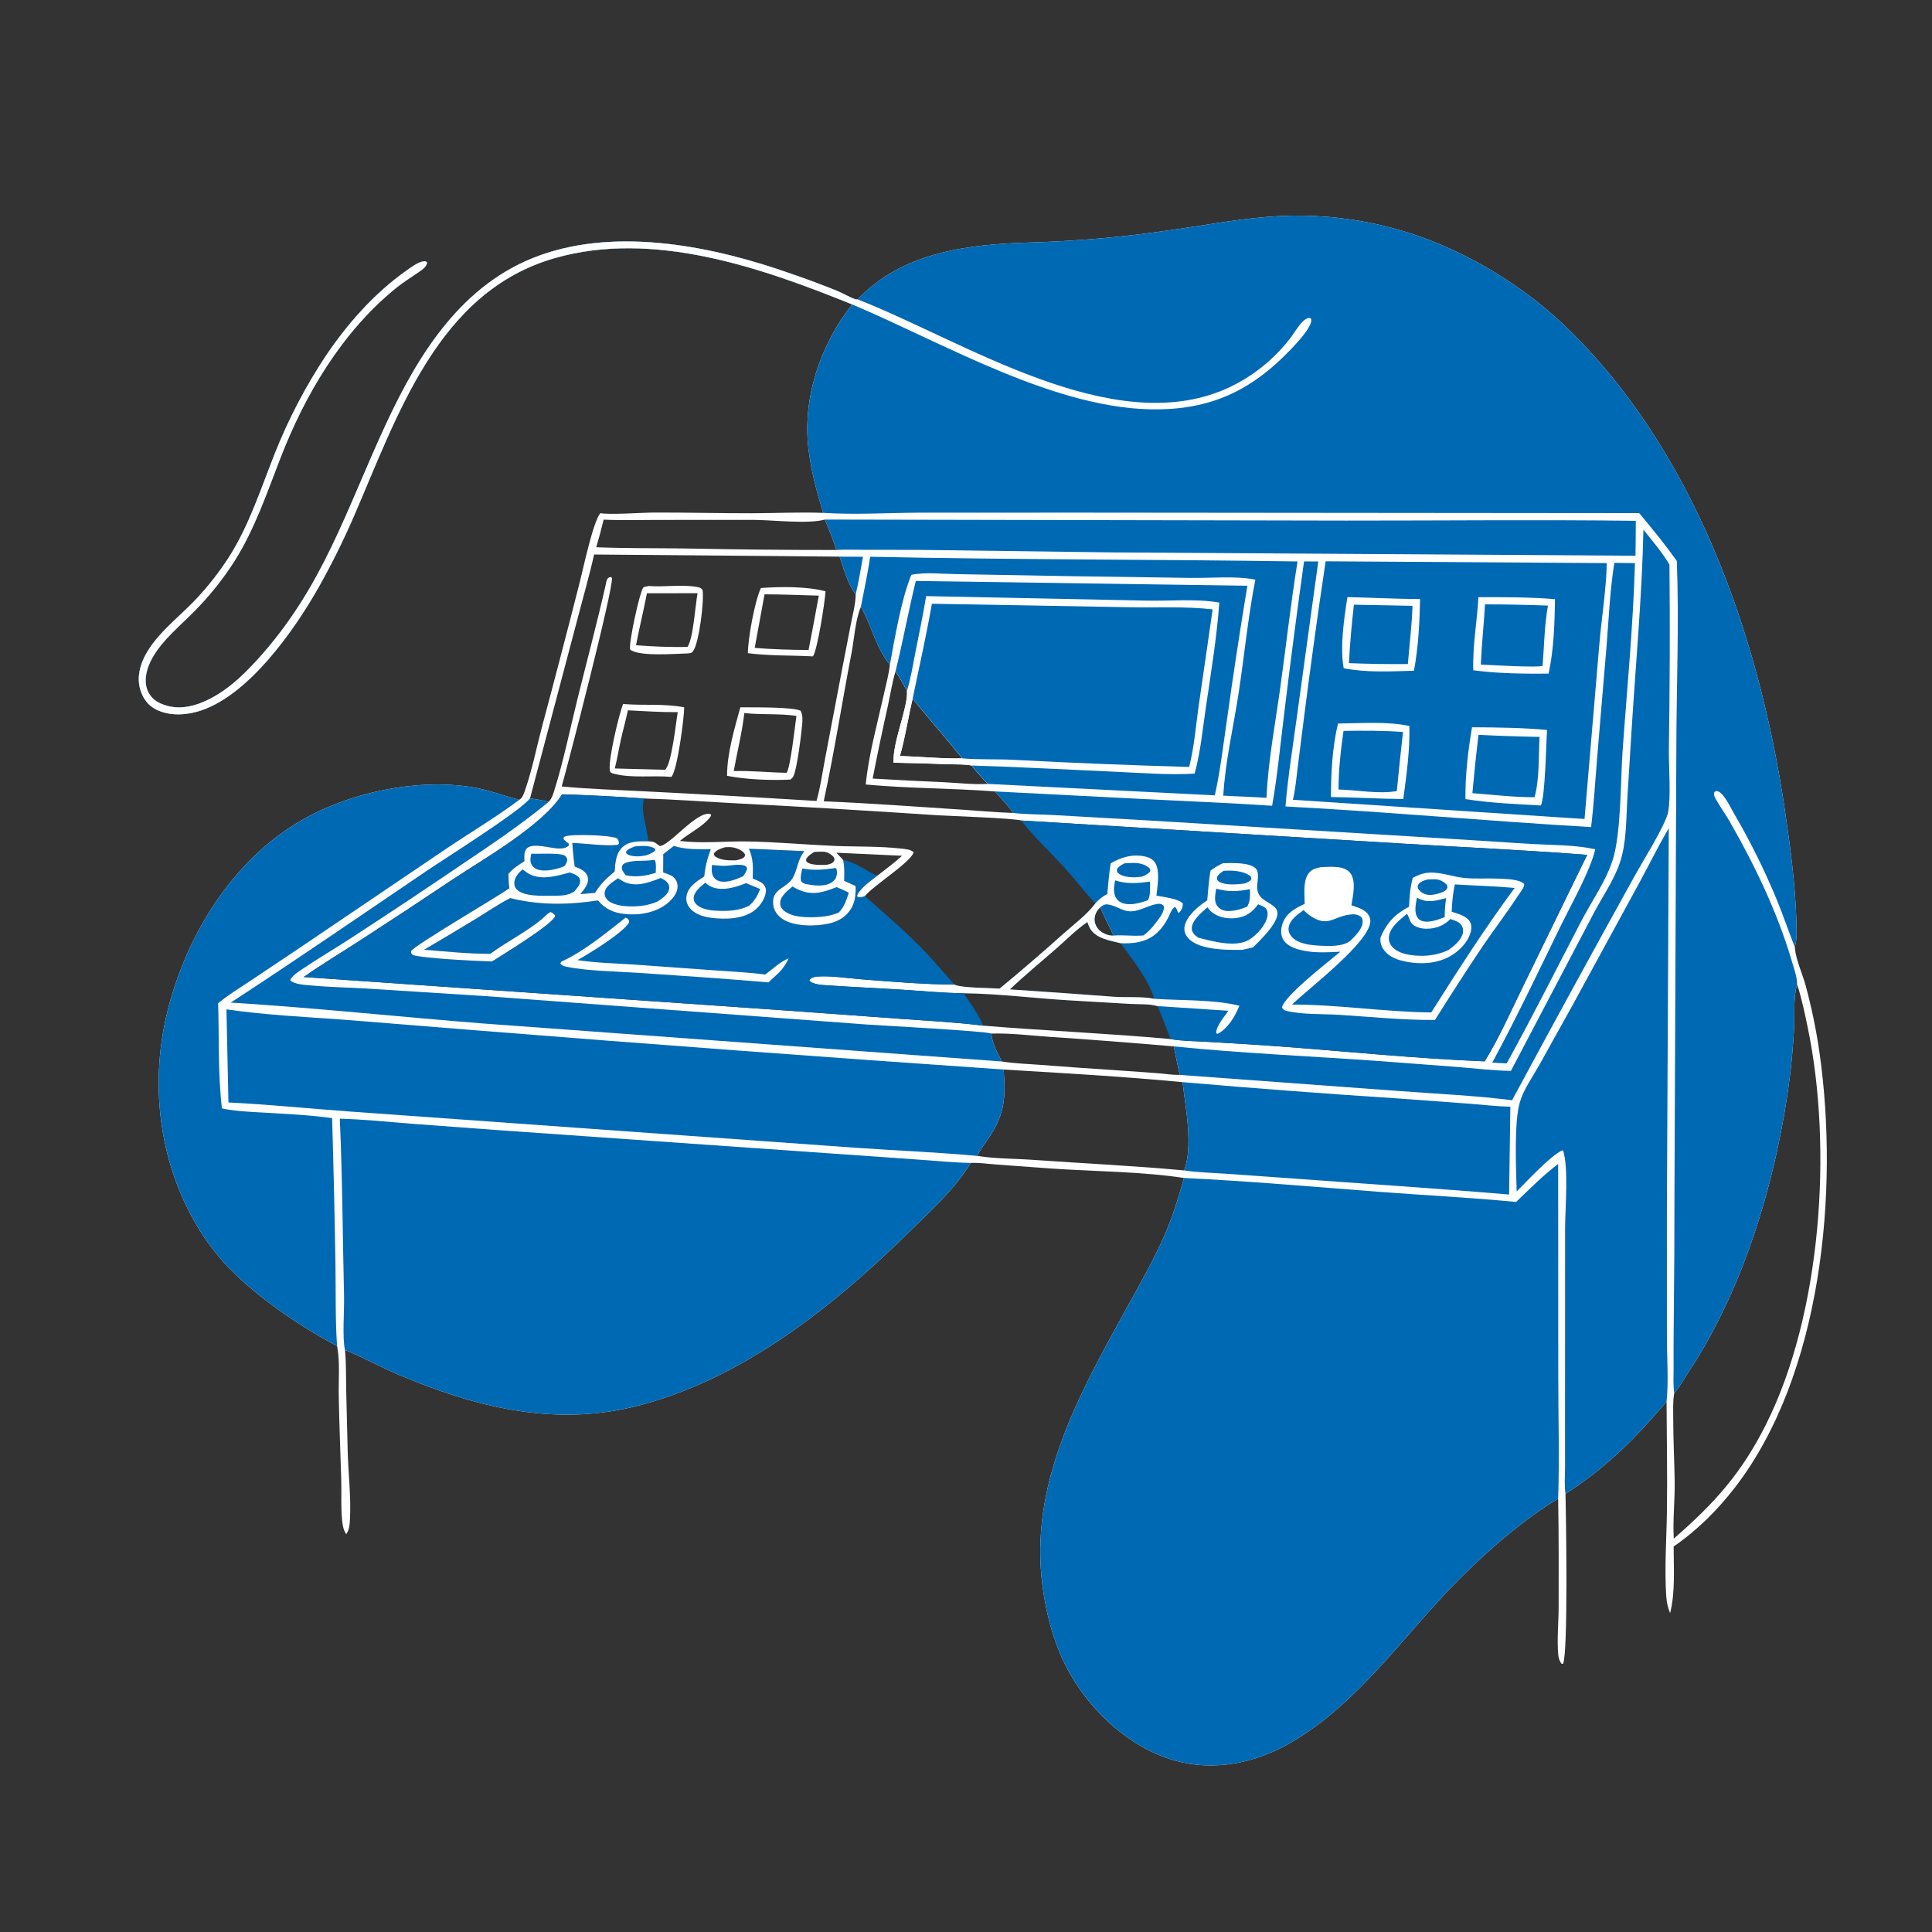 <?xml version="1.0" encoding="utf-8" ?>
<svg xmlns="http://www.w3.org/2000/svg" xmlns:xlink="http://www.w3.org/1999/xlink" width="1024" height="1024">
	<rect width="100%" height="100%" fill="#333333" stroke="none"/>
	<path fill="white" d="M454.587 158.679C478.168 133.689 512.982 129.502 545.501 128.541Q582.565 127.505 619.251 122.128C636.411 119.754 653.688 116.461 670.941 115.016Q674.297 114.725 677.661 114.55Q681.026 114.376 684.394 114.317Q687.762 114.259 691.13 114.317Q694.499 114.375 697.863 114.549Q701.227 114.724 704.583 115.014Q707.94 115.305 711.284 115.711Q714.628 116.118 717.956 116.64Q721.284 117.161 724.592 117.798Q727.9 118.434 731.184 119.185Q734.468 119.935 737.725 120.799Q740.981 121.662 744.205 122.638Q747.43 123.613 750.618 124.7Q753.807 125.786 756.957 126.982Q760.106 128.178 763.212 129.482Q766.318 130.786 769.377 132.197Q772.436 133.607 775.445 135.123Q782.627 138.676 789.534 142.738Q796.441 146.799 803.037 151.349Q809.633 155.898 815.884 160.911Q822.134 165.925 828.007 171.376C897.593 237.142 932.254 336.381 945.969 429.047C948.9 448.856 951.57 468.933 952.15 488.963C952.271 493.165 952.493 497.884 951.274 501.945C951.303 502.265 951.327 502.586 951.361 502.906C952.018 509.091 955.323 516.091 956.981 522.189Q961.809 539.953 964.411 558.176C974.707 630.875 965.858 728.423 919.511 788.457C910.393 800.267 899.423 811.235 887.059 819.669C887.087 831.22 888.003 843.725 885.19 854.991C883.989 851.996 883.377 849.429 883.156 846.198C882.137 831.303 883.298 815.771 883.512 800.806C883.79 781.475 883.386 762.189 883.308 742.863C866.495 762.681 851.639 777.578 829.75 791.748C830.032 803.431 831.203 876.138 828.458 881.797L827.703 881.899C826.551 880.44 826.042 878.741 825.884 876.89C825.187 868.729 826.089 859.838 826.116 851.596C826.177 832.526 826.182 813.415 825.86 794.35C803.76 807.437 779.558 829.755 762.253 848.721C738.154 875.132 715.097 906.027 683.522 923.986C664.922 934.566 643.452 938.98 622.565 933.097C599.187 926.513 578.498 907.444 566.787 886.502C558.952 872.493 554.621 856.371 552.539 840.532C545.47 786.772 571.448 739.918 596.45 694.57C603.629 681.548 611.201 668.502 617.173 654.874C621.512 644.975 624.628 634.738 627.555 624.353C605.937 621.002 579.599 620.85 557.388 619.363L527.527 617.162C523.282 616.861 518.708 616.154 514.472 616.376C506.237 629.963 494.328 640.687 483.115 651.749C442.254 692.057 392.944 731.713 336.003 745.585C292.565 756.167 250.936 745.49 210.833 728.433C201.408 724.424 192.291 719.283 182.835 715.51C183.538 722.481 183.365 729.71 183.492 736.712L184.268 768.788C184.58 780.867 186.121 793.477 185.483 805.508C185.35 808.005 185.088 811.107 183.508 813.135C181.963 810.959 181.569 808.184 181.309 805.574C180.623 798.694 181.077 791.422 180.872 784.484C180.43 769.5 179.797 754.462 179.542 739.481C179.404 731.381 180.232 722.157 178.798 714.174C178.751 713.915 178.698 713.656 178.649 713.397C159.236 703.245 135.715 687.156 120.558 671.2Q115.923 666.29 111.871 660.889Q107.818 655.488 104.4 649.665C83.863 615.062 79.17 573.172 89.16 534.453C99.379 494.851 123.405 456.006 159.325 435.059C185.058 420.052 220.538 412.502 250.014 417.183C258.686 418.561 266.77 421.741 275.229 423.935C277.157 422.717 277.769 420.325 278.474 418.281C282.208 407.461 284.406 395.954 287.361 384.881Q297.547 346.831 307.257 308.657C309.209 301.054 314.24 276.93 318.181 271.965C322.638 272.975 340.411 271.688 346.497 271.664C363.817 271.598 381.154 272.079 398.483 272.045C411.066 272.02 423.737 271.353 436.306 271.843C432.898 260.617 429.844 249.438 428.482 237.751C425.333 210.721 434.906 182.487 451.679 161.353C403.422 141.801 346.284 121.872 294.096 136.782C231.73 154.599 210.467 220.943 187.384 274.027Q179.197 292.871 169.143 310.789C156.075 334.032 130.85 370.05 104.226 377.274C96.933 379.252 88.196 379.361 81.567 375.375C77.441 372.895 74.982 368.641 73.978 363.988Q73.623 362.272 73.568 360.52Q73.513 358.769 73.759 357.034Q73.887 356.084 74.091 355.147C77.45 339.74 93.982 328.316 104.148 317.337Q108.862 312.31 113.108 306.884Q117.355 301.457 121.102 295.674C132.193 278.465 138.384 258.592 145.924 239.722Q151.268 226.343 157.947 213.578Q164.627 200.813 172.573 188.795C184.104 171.708 198.208 155.656 215.082 143.678C217.571 141.91 221.411 138.966 224.453 138.522C225.513 138.367 225.482 138.428 226.357 139.133C226.046 141.442 223.918 142.794 222.108 144.066C217.926 147.004 213.605 149.614 209.634 152.857C181.187 176.086 161.645 209.096 148.53 242.999C141.42 261.378 134.97 280.341 124.445 297.128Q119.869 304.305 114.565 310.963Q109.261 317.62 103.288 323.684C95.586 331.579 86.397 338.801 80.859 348.497C78.108 353.314 76.142 359.396 77.827 364.9C78.847 368.233 81.123 370.854 84.221 372.424C90.897 375.808 98.339 375.499 105.223 373.026C117.738 368.529 127.739 359.216 136.53 349.537C171.458 311.08 183.508 270.046 204.742 224.431C222.172 186.989 245.232 150.07 286.116 135.361C328.154 120.236 378.867 130.76 419.674 145.213Q431.744 149.358 443.586 154.117C445.889 155.061 451.765 158.279 453.613 158.669C453.93 158.736 454.262 158.676 454.587 158.679ZM887.379 738.559C886.574 742.694 886.849 747.473 886.843 751.699C886.827 762.843 887.452 773.888 887.613 785C887.761 795.189 886.568 805.242 887.121 815.511C908.762 796.755 923.097 780.756 936.057 754.897C965.456 696.238 971.399 608.292 958.126 544.569C956.543 536.968 954.947 529.147 952.505 521.775C950.387 528.651 951.298 537.645 950.92 544.871Q950.211 557.504 948.732 570.07C942.094 622.898 925.04 681.408 895.62 726.189C892.937 730.273 890.386 734.727 887.379 738.559ZM541.299 434.888C537.623 433.673 502.312 432.435 496.457 432.079Q441.804 428.411 387.099 425.608C371.838 424.788 356.545 423.639 341.271 423.206Q319.615 421.695 297.919 420.985C287.97 437.282 255.978 455.492 239.996 466.085Q216.273 481.988 192.303 497.516C181.878 504.268 171.129 510.752 160.94 517.843L411.574 535.235L478.084 540.048C492.426 541.088 506.854 541.831 521.126 543.626C554.19 546.344 587.399 547.704 620.45 550.736C626.787 551.835 633.55 551.822 639.975 552.199Q657.875 553.183 675.757 554.448C712.745 557.153 749.862 561.054 786.909 562.531C794.785 549.686 801.093 535.346 807.731 521.797L841.224 453.105C808.242 450.534 775.098 449.049 742.072 447.052L541.299 434.888ZM510.056 401.949C501.486 391.263 492.363 380.949 483.717 370.299C481.336 380.331 479.818 390.789 476.992 400.676C487.904 401.026 499.167 402.208 510.056 401.949ZM280.929 423.108C284.215 423.681 287.587 424.141 290.81 424.997C292.206 423.493 292.838 421.968 293.454 420.035C298.5 404.193 301.908 387.403 305.886 371.242C310.977 350.556 316.559 329.848 321.234 309.078C321.354 308.544 321.434 307.805 321.668 307.309C322.181 306.224 322.572 306.182 323.618 305.779L324.343 306.313C325.137 312.312 300.762 406.132 297.71 416.834C312.237 418.248 326.959 418.636 341.536 419.415Q387.16 421.702 432.755 424.53C434.846 417.426 435.853 409.57 437.276 402.272L446.055 356.161L450.987 330.715C451.969 325.653 453.454 320.182 453.547 315.027C449.319 309.564 447.221 301.51 445.025 295.029L314.884 293.901C312.338 305.362 309.015 316.703 306.08 328.073L280.929 423.108ZM319.938 275.413Q318.189 282.786 316.013 290.044C331.937 290.694 347.895 290.481 363.83 290.713Q403.554 291.519 443.286 291.501C441.561 285.97 439.406 280.72 437.182 275.376C428.372 277.896 408.709 275.538 399.003 275.537L348.059 275.572C338.728 275.571 329.256 275.882 319.938 275.413ZM531.074 562.623C537.699 563.692 544.663 563.879 551.361 564.397Q571.817 565.985 592.291 567.305Q603.1 568 613.898 568.852C617.626 569.148 621.627 569.811 625.342 569.723C624.124 564.729 623.185 559.644 622.139 554.61Q589.094 551.749 556 549.522C545.942 548.834 535.49 547.513 525.427 547.808C525.794 552.75 528.726 558.352 531.074 562.623ZM462.53 412.654Q481.437 413.77 500.358 414.593C507.941 414.98 515.98 415.918 523.553 415.49C520.548 412.337 517.686 409.176 514.996 405.748C511.161 404.948 506.489 405.209 502.542 405.059Q488.065 404.48 473.578 404.238C473.187 392.59 481.379 374.946 480.727 366.054C478.808 362.549 476.808 359.138 474.663 355.767C472.864 361.669 471.927 367.992 470.611 374.025Q466.298 393.282 462.53 412.654ZM471.658 352.336C464.486 343.872 461.874 331.241 456.285 321.596C453.264 328.845 452.832 338.256 451.347 345.976C446.302 372.204 442.221 398.593 436.585 424.71C461.001 425.707 485.452 427.562 509.838 429.134C518.872 429.716 527.961 430.581 537.004 430.88C534.225 426.792 530.622 423.151 527.329 419.472C504.54 417.734 481.666 417.929 458.855 415.806C460.399 400.004 464.951 383.873 468.377 368.361C469.544 363.081 471.034 357.702 471.658 352.336ZM517.983 612.653C527.601 614.21 537.753 614.053 547.491 614.745C574.182 616.642 601.025 617.865 627.659 620.349C632.476 607.006 628.367 587.405 626.8 573.563C595.334 570.569 563.502 568.758 531.943 566.878C533.041 580.986 532.679 589.984 524.776 602.046C522.552 605.442 519.621 608.972 517.983 612.653Z"/>
	<path fill="#0069B4" d="M454.587 158.679C478.168 133.689 512.982 129.502 545.501 128.541Q582.565 127.505 619.251 122.128C636.411 119.754 653.688 116.461 670.941 115.016Q674.297 114.725 677.661 114.55Q681.026 114.376 684.394 114.317Q687.762 114.259 691.13 114.317Q694.499 114.375 697.863 114.549Q701.227 114.724 704.583 115.014Q707.94 115.305 711.284 115.711Q714.628 116.118 717.956 116.64Q721.284 117.161 724.592 117.798Q727.9 118.434 731.184 119.185Q734.468 119.935 737.725 120.799Q740.981 121.662 744.205 122.638Q747.43 123.613 750.618 124.7Q753.807 125.786 756.957 126.982Q760.106 128.178 763.212 129.482Q766.318 130.786 769.377 132.197Q772.436 133.607 775.445 135.123Q782.627 138.676 789.534 142.738Q796.441 146.799 803.037 151.349Q809.633 155.898 815.884 160.911Q822.134 165.925 828.007 171.376C897.593 237.142 932.254 336.381 945.969 429.047C948.9 448.856 951.57 468.933 952.15 488.963C952.271 493.165 952.493 497.884 951.274 501.945C948.007 493.817 945.27 485.492 941.941 477.381Q937.01 465.414 931.264 453.817Q925.518 442.219 918.983 431.047C917.162 427.887 914.045 421.139 910.875 419.532C910.413 419.298 910.103 419.298 909.625 419.246L908.635 419.826C908.178 421.582 909.022 422.927 909.899 424.403C912.157 428.205 914.7 431.823 916.908 435.664C930.034 458.504 942.034 483.543 949.528 508.855C950.577 512.398 952.612 518.105 952.505 521.775C950.387 528.651 951.298 537.645 950.92 544.871Q950.211 557.504 948.732 570.07C942.094 622.898 925.04 681.408 895.62 726.189C892.937 730.273 890.386 734.727 887.379 738.559C886.754 734.346 887.05 729.575 887.032 725.31Q886.977 712.247 887.129 699.185Q887.519 664.937 887.507 630.686L888.499 396.726C888.558 363.609 890.009 330.402 888.745 297.301C882.482 288.539 875.738 280.228 868.821 271.977L573.424 271.708L486.956 271.732C470.204 271.848 452.997 272.893 436.306 271.843C432.898 260.617 429.844 249.438 428.482 237.751C425.333 210.721 434.906 182.487 451.679 161.353C403.422 141.801 346.284 121.872 294.096 136.782C231.73 154.599 210.467 220.943 187.384 274.027Q179.197 292.871 169.143 310.789C156.075 334.032 130.85 370.05 104.226 377.274C96.933 379.252 88.196 379.361 81.567 375.375C77.441 372.895 74.982 368.641 73.978 363.988Q73.623 362.272 73.568 360.52Q73.513 358.769 73.759 357.034Q73.887 356.084 74.091 355.147C77.45 339.74 93.982 328.316 104.148 317.337Q108.862 312.31 113.108 306.884Q117.355 301.457 121.102 295.674C132.193 278.465 138.384 258.592 145.924 239.722Q151.268 226.343 157.947 213.578Q164.627 200.813 172.573 188.795C184.104 171.708 198.208 155.656 215.082 143.678C217.571 141.91 221.411 138.966 224.453 138.522C225.513 138.367 225.482 138.428 226.357 139.133C226.046 141.442 223.918 142.794 222.108 144.066C217.926 147.004 213.605 149.614 209.634 152.857C181.187 176.086 161.645 209.096 148.53 242.999C141.42 261.378 134.97 280.341 124.445 297.128Q119.869 304.305 114.565 310.963Q109.261 317.62 103.288 323.684C95.586 331.579 86.397 338.801 80.859 348.497C78.108 353.314 76.142 359.396 77.827 364.9C78.847 368.233 81.123 370.854 84.221 372.424C90.897 375.808 98.339 375.499 105.223 373.026C117.738 368.529 127.739 359.216 136.53 349.537C171.458 311.08 183.508 270.046 204.742 224.431C222.172 186.989 245.232 150.07 286.116 135.361C328.154 120.236 378.867 130.76 419.674 145.213Q431.744 149.358 443.586 154.117C445.889 155.061 451.765 158.279 453.613 158.669C453.93 158.736 454.262 158.676 454.587 158.679Z"/>
	<path fill="white" d="M451.679 161.353C403.422 141.801 346.284 121.872 294.096 136.782C231.73 154.599 210.467 220.943 187.384 274.027Q179.197 292.871 169.143 310.789C156.075 334.032 130.85 370.05 104.226 377.274C96.933 379.252 88.196 379.361 81.567 375.375C77.441 372.895 74.982 368.641 73.978 363.988Q73.623 362.272 73.568 360.52Q73.513 358.769 73.759 357.034Q73.887 356.084 74.091 355.147C77.45 339.74 93.982 328.316 104.148 317.337Q108.862 312.31 113.108 306.884Q117.355 301.457 121.102 295.674C132.193 278.465 138.384 258.592 145.924 239.722Q151.268 226.343 157.947 213.578Q164.627 200.813 172.573 188.795C184.104 171.708 198.208 155.656 215.082 143.678C217.571 141.91 221.411 138.966 224.453 138.522C225.513 138.367 225.482 138.428 226.357 139.133C226.046 141.442 223.918 142.794 222.108 144.066C217.926 147.004 213.605 149.614 209.634 152.857C181.187 176.086 161.645 209.096 148.53 242.999C141.42 261.378 134.97 280.341 124.445 297.128Q119.869 304.305 114.565 310.963Q109.261 317.62 103.288 323.684C95.586 331.579 86.397 338.801 80.859 348.497C78.108 353.314 76.142 359.396 77.827 364.9C78.847 368.233 81.123 370.854 84.221 372.424C90.897 375.808 98.339 375.499 105.223 373.026C117.738 368.529 127.739 359.216 136.53 349.537C171.458 311.08 183.508 270.046 204.742 224.431C222.172 186.989 245.232 150.07 286.116 135.361C328.154 120.236 378.867 130.76 419.674 145.213Q431.744 149.358 443.586 154.117C445.889 155.061 451.765 158.279 453.613 158.669C453.93 158.736 454.262 158.676 454.587 158.679C510.226 180.394 588.899 232.756 649.629 206.177Q652.192 205.04 654.678 203.742Q657.164 202.445 659.562 200.992Q661.961 199.54 664.263 197.939Q666.565 196.337 668.761 194.593Q670.957 192.85 673.038 190.97Q675.119 189.091 677.076 187.083Q679.034 185.076 680.861 182.948Q682.688 180.821 684.376 178.582C686.57 175.653 690.439 168.542 694.099 168.488C694.746 168.903 694.917 168.768 694.994 169.414C695.471 173.415 686.584 182.64 683.973 185.369C664.269 205.97 643.584 216.42 614.715 216.963C560.705 217.981 500.583 181.95 451.679 161.353Z"/>
	<path fill="#0069B4" d="M803.563 637.071C810.777 630.126 817.853 622.953 825.864 616.918L825.921 730.128C825.918 751.467 826.569 773.035 825.86 794.35C803.76 807.437 779.558 829.755 762.253 848.721C738.154 875.132 715.097 906.027 683.522 923.986C664.922 934.566 643.452 938.98 622.565 933.097C599.187 926.513 578.498 907.444 566.787 886.502C558.952 872.493 554.621 856.371 552.539 840.532C545.47 786.772 571.448 739.918 596.45 694.57C603.629 681.548 611.201 668.502 617.173 654.874C621.512 644.975 624.628 634.738 627.555 624.353C661.91 625.995 696.303 629.054 730.599 631.665C754.875 633.513 779.346 634.705 803.563 637.071Z"/>
	<path fill="#0069B4" d="M180.103 592.925C192.678 593.266 205.259 594.571 217.793 595.583L266.312 599.162L438.969 611.258L487.657 614.68C496.559 615.299 505.552 616.227 514.472 616.376C506.237 629.963 494.328 640.687 483.115 651.749C442.254 692.057 392.944 731.713 336.003 745.585C292.565 756.167 250.936 745.49 210.833 728.433C201.408 724.424 192.291 719.283 182.835 715.51C181.357 709.034 182.534 694.507 182.358 687.087C181.613 655.74 181.511 624.238 180.103 592.925Z"/>
	<path fill="#0069B4" d="M178.649 713.397C159.236 703.245 135.715 687.156 120.558 671.2Q115.923 666.29 111.871 660.889Q107.818 655.488 104.4 649.665C83.863 615.062 79.17 573.172 89.16 534.453C99.379 494.851 123.405 456.006 159.325 435.059C185.058 420.052 220.538 412.502 250.014 417.183C258.686 418.561 266.77 421.741 275.229 423.935C262.751 433.25 249.233 441.262 236.323 449.972L157.444 503.317L131.965 520.353C126.481 524.008 120.702 527.514 115.627 531.722C116.163 550.186 115.476 569.124 117.631 587.486C124.994 589.051 132.561 589.263 140.053 589.717C152.07 590.444 164.097 590.956 176.031 592.624Q177.184 631.482 177.802 670.353C178.036 684.608 177.661 699.199 178.649 713.397Z"/>
	<path fill="#0069B4" d="M884.489 438.973L883.485 641.367L883.501 709.389C883.512 720.053 884.455 732.444 883.308 742.863C866.495 762.681 851.639 777.578 829.75 791.748C829.058 787.181 829.512 781.911 829.51 777.276L829.502 749.06L829.532 650.372C829.615 639.963 831.394 619.29 828.536 609.939L828.029 609.687C821.235 613.021 809.63 625.803 803.87 631.502C803.576 619.792 802.384 594.75 805.578 584.11C807.636 577.252 812.346 570.708 815.844 564.495L833.402 532.922L868.609 468.384C873.919 458.604 878.852 448.565 884.489 438.973Z"/>
	<path fill="#0069B4" d="M541.299 434.888L742.072 447.052C775.098 449.049 808.242 450.534 841.224 453.105L807.731 521.797C801.093 535.346 794.785 549.686 786.909 562.531C749.862 561.054 712.745 557.153 675.757 554.448Q657.875 553.183 639.975 552.199C633.55 551.822 626.787 551.835 620.45 550.736C618.201 544.878 616.047 538.963 613.454 533.247C609.072 531.972 603.489 532.354 598.888 532.082L566.017 530.159C547.666 529.05 529.15 526.659 510.776 526.444C500.061 526.323 489.194 525.252 478.491 524.572C465.428 523.743 452.332 523.193 439.28 522.282C436.358 522.078 430.927 522.012 428.916 519.7L429.426 518.858C430.62 518.109 431.519 517.683 432.943 517.587C440.709 517.063 449.26 518.485 457.046 519.097C473.272 520.373 489.664 521.74 505.946 521.874C509.386 523.676 524.979 523.613 529.811 523.978Q547.084 509.725 563.753 494.769C569.26 489.882 576.147 484.759 580.538 478.853C574.438 472.215 568.939 465.007 562.818 458.378C555.651 450.616 547.721 443.279 541.299 434.888ZM611.767 529.383C608.515 518.766 600.405 508.824 593.949 499.93C588.457 498.514 580.862 497.502 577.786 492.135C577.17 491.059 576.736 489.869 576.317 488.706C570.337 492.801 565.042 498.22 559.579 502.991C551.454 510.087 543.058 516.974 535.237 524.402Q562.883 526.204 590.508 528.31C597.325 528.767 605.142 528.042 611.767 529.383ZM590.26 495.863C587.883 490.819 585.33 486.044 583.146 480.879C581.359 482.62 580.16 484.727 580.146 487.293C580.134 489.418 581.184 491.609 582.715 493.056C584.619 494.856 587.649 496.03 590.26 495.863Z"/>
	<path fill="white" d="M588.673 457.634C594.276 454.215 600.782 452.456 607.34 454.067C609.311 454.551 611.223 455.57 612.297 457.356C614.949 461.767 613.432 469.817 612.932 474.698C616.065 475.33 625.157 476.371 626.939 478.979C626.916 480.652 626.293 482.412 625.069 483.606C624.955 483.717 624.819 483.803 624.694 483.901C623.739 482.804 623.876 481.293 622.609 480.72C620.861 481.928 620.1 484.561 619.143 486.414C613.542 497.269 605.804 500.474 593.949 499.93C588.457 498.514 580.862 497.502 577.786 492.135C577.17 491.059 576.736 489.869 576.317 488.706C570.337 492.801 565.042 498.22 559.579 502.991C551.454 510.087 543.058 516.974 535.237 524.402Q562.883 526.204 590.508 528.31C597.325 528.767 605.142 528.042 611.767 529.383C625.997 530.368 643.169 529.669 656.894 533.05C654.805 538.422 650.723 545.294 645.396 547.933L644.615 547.667C644.488 543.73 648.996 538.957 651.038 535.724L613.454 533.247C609.072 531.972 603.489 532.354 598.888 532.082L566.017 530.159C547.666 529.05 529.15 526.659 510.776 526.444C500.061 526.323 489.194 525.252 478.491 524.572C465.428 523.743 452.332 523.193 439.28 522.282C436.358 522.078 430.927 522.012 428.916 519.7L429.426 518.858C430.62 518.109 431.519 517.683 432.943 517.587C440.709 517.063 449.26 518.485 457.046 519.097C473.272 520.373 489.664 521.74 505.946 521.874C509.386 523.676 524.979 523.613 529.811 523.978Q547.084 509.725 563.753 494.769C569.26 489.882 576.147 484.759 580.538 478.853C582.366 476.744 584.43 475.137 586.883 473.801C587.409 468.411 587.828 462.985 588.673 457.634ZM590.26 495.863C587.883 490.819 585.33 486.044 583.146 480.879C581.359 482.62 580.16 484.727 580.146 487.293C580.134 489.418 581.184 491.609 582.715 493.056C584.619 494.856 587.649 496.03 590.26 495.863Z"/>
	<path fill="#0069B4" d="M583.146 480.879C584.414 479.957 585.331 479.176 586.991 479.353C590.364 479.714 593.545 481.887 596.821 482.73C602.304 484.141 607.716 480.087 613.002 479.163C614.64 478.876 615.636 478.944 616.811 480.149C617.244 482.734 615.556 485.081 614.127 487.107C611.934 490.215 609.154 493.578 606.05 495.809C600.655 496.305 595.297 495.428 590.26 495.863C587.883 490.819 585.33 486.044 583.146 480.879Z"/>
	<path fill="#0069B4" d="M591 466.603C597.4 468.712 602.958 468.116 609.534 467.285C609.528 470.012 609.933 474.989 608.305 477.191C604.754 478.372 600.903 479.595 597.118 479.16C595.088 478.927 593.195 478.159 591.933 476.489C589.741 473.588 590.485 469.92 591 466.603Z"/>
	<path fill="#0069B4" d="M595.98 457.583Q598.046 457.44 600.116 457.384C603.378 457.3 606.897 457.923 609.33 460.254C609.722 461.318 609.87 461.104 609.387 462.24C608.066 463.327 606.973 463.975 605.388 464.612C603.82 464.843 602.261 465.003 600.673 464.993C598.234 464.978 594.024 464.435 592.344 462.409C591.81 461.765 592.043 461.344 592.097 460.568C593.126 459.05 594.395 458.446 595.98 457.583Z"/>
	<path fill="white" d="M700.011 459.612C702.914 459.461 705.941 459.298 708.839 459.582C711.356 459.828 714.138 460.67 715.711 462.788C718.969 467.174 717.022 474.789 716.295 479.845C718.869 480.744 721.918 481.55 723.987 483.393C725.312 484.574 726.318 486.32 726.313 488.135C726.288 499.244 693.415 524.028 684.784 532.432C709.393 532.431 733.96 536.358 758.596 536.62C772.738 514.26 787.049 491.888 802.809 470.63C792.264 469.656 781.7 469.419 771.134 468.757C769.992 473.476 769.63 478.413 769.439 483.252C772.262 484.148 775.943 485.122 778.094 487.247C779.332 488.47 779.896 489.979 779.84 491.716C779.691 496.325 776.315 500.802 772.987 503.707C766.907 509.011 759.092 510.93 751.196 510.452C745.586 510.112 737.743 508.725 734.021 504.179C732.162 501.91 731.438 499.851 731.686 496.948C734.975 489.069 739.278 484.559 746.813 480.587C747.05 475.419 747.431 470.264 748.806 465.26C751.597 463.796 754.007 462.752 757.188 462.542C763.528 462.125 769.609 464.631 775.873 465.306C781.824 465.947 787.868 465.414 793.842 465.681C797.344 465.837 805.405 465.86 807.881 468.567C807.92 470.413 805.696 473.053 804.652 474.645C798.677 483.761 792.036 492.438 785.901 501.448Q772.933 520.828 760.564 540.597C743.529 540.711 726.667 538.939 709.69 537.875C700.91 537.324 690.606 537.85 682.06 535.85C680.732 535.539 680.245 535.176 679.48 534.081C680.125 528.195 705.13 508.909 710.409 504.427C702.729 504.8 694.453 505.354 687.038 502.852C684.106 501.863 681.105 500.239 679.768 497.293C678.625 494.773 678.954 491.637 679.923 489.117C681.953 483.84 686.665 481.266 691.523 479.082C691.461 474.305 690.57 467.498 693.265 463.355C694.944 460.775 697.147 460.255 700.011 459.612Z"/>
	<path fill="#0069B4" d="M745.637 484.396C746.281 485.128 746.06 484.762 746.461 485.725C746.942 486.88 747.383 488.362 748.167 489.336C749.883 491.47 753.398 492.239 755.981 492.251C761.012 492.273 765.237 490.625 768.764 487.092L769.827 487.493C771.549 488.127 773.078 488.528 774.307 489.973C775.33 491.174 775.665 492.889 775.373 494.412C774.648 498.194 770.673 501.398 767.712 503.556C763.412 505.492 759.16 506.479 754.45 506.581C749.238 506.693 741.892 505.982 738.117 502.072C736.722 500.627 735.975 498.75 736.14 496.734C736.568 491.483 741.919 487.511 745.637 484.396Z"/>
	<path fill="#0069B4" d="M690.927 482.382C691.849 483.293 692.816 484.198 693.868 484.959C703.648 492.027 706.433 485.826 715.471 484.726C717.802 484.442 719.628 484.594 721.516 486.034C722.004 486.917 722.25 487.445 722.243 488.484C722.213 492.396 718.284 496.024 715.756 498.591C711.794 501.838 704.272 501.494 699.382 501.227C694.454 500.958 687.724 500.287 684.387 496.217C683.344 494.946 682.79 493.366 683.009 491.712C683.578 487.407 687.719 484.749 690.927 482.382Z"/>
	<path fill="white" d="M712.022 473.176L712.773 473.586C713.241 476.466 712.656 479.633 712.394 482.53C706.737 484.016 702.608 484.329 696.924 482.857C694.74 479.899 695.357 476.78 695.517 473.292C701.56 474.175 706.016 474.331 712.022 473.176Z"/>
	<path fill="#0069B4" d="M750.991 475.802C756.609 478.81 760.659 477.524 766.478 475.995C766.005 479.353 765.691 482.695 765.712 486.087C762.932 487.194 759.537 488.447 756.538 488.504C754.735 488.538 752.878 488.212 751.65 486.751C749.208 483.847 750.453 479.169 750.991 475.802Z"/>
	<path fill="white" d="M699.022 463.573L699.855 463.538C703.308 463.413 710.775 462.949 713.245 465.659C713.762 466.227 713.553 466.564 713.508 467.265C712.507 468.757 711.224 469.411 709.696 470.303C706.396 470.734 699.626 471.122 696.845 468.961C695.799 468.148 695.791 467.877 695.713 466.663C696.358 465.12 697.686 464.459 699.022 463.573Z"/>
	<path fill="#0069B4" d="M756.496 466.167C757.99 466.095 759.538 465.972 761.031 466.048C763.308 466.165 765.518 467.464 766.976 469.167C767.1 469.869 767.341 470.276 766.965 470.939C765.956 472.72 763.426 473.266 761.61 473.811C759.906 474.185 758.098 474.54 756.358 474.183C754.347 473.77 752.577 472.615 751.511 470.862C751.458 470.159 751.269 469.614 751.629 468.968C752.595 467.233 754.728 466.691 756.496 466.167Z"/>
	<path fill="white" d="M648.125 457.538C652.469 457.424 662.378 456.906 665.588 460.346C667.843 462.762 666.092 467.819 666.345 470.888C666.831 476.788 671.89 477.442 675.559 480.773C676.509 481.636 677.105 482.827 677.094 484.125C677.046 489.708 667.804 498.475 664.072 502.171C662.177 502.654 660.249 503.028 658.337 503.439C652.593 503.514 646.885 503.476 641.214 502.439C636.785 501.629 631.43 500.019 628.863 496.026C627.804 494.379 627.488 492.51 627.939 490.607C629.254 485.059 635.311 480.217 639.862 477.193C640.379 471.904 640.644 466.605 641.643 461.375C643.742 459.828 645.793 458.678 648.125 457.538Z"/>
	<path fill="#0069B4" d="M666.825 479.309C668.021 479.815 670.03 480.433 670.859 481.462C671.947 482.811 672.022 484.265 671.703 485.892C670.798 490.502 665.926 495.757 661.959 498.127C654.921 502.333 642.446 498.917 635.101 496.968C634.669 496.668 634.23 496.376 633.82 496.047C632.635 495.097 631.736 493.798 631.687 492.231C631.55 487.818 637.02 483.588 639.927 480.881C640.764 481.982 641.594 482.953 642.713 483.781C646.312 486.447 651.328 487.182 655.671 486.51C660.69 485.734 663.921 483.342 666.825 479.309Z"/>
	<path fill="#0069B4" d="M644.601 471.019C651.098 472.808 655.94 472.57 662.5 471.26C662.575 474.633 662.717 477.392 661.096 480.476C658.025 481.915 654.189 482.915 650.765 482.851C648.656 482.811 646.8 482.099 645.417 480.469C643.161 477.809 644.173 474.138 644.601 471.019Z"/>
	<path fill="#0069B4" d="M648.474 461.559C652.575 461.22 658.66 461.486 662.166 463.986C663.102 464.654 663.083 464.856 663.261 465.924C662.354 467.332 661.13 467.681 659.65 468.283Q657.959 468.512 656.259 468.653C653.336 468.877 647.692 468.978 645.481 466.768C644.868 466.155 645.059 465.741 645.035 464.937C645.772 463.34 647.098 462.561 648.474 461.559Z"/>
	<path fill="#0069B4" d="M297.919 420.985Q319.615 421.695 341.271 423.206C339.482 430.621 342.965 438.426 343.623 445.912C343.812 445.921 344.002 445.928 344.192 445.939C345.913 446.044 346.699 446.155 348.102 447.25C348.602 447.64 349.113 448.015 349.613 448.407C354.643 448.547 369.466 429.454 376.574 431.457L376.942 432.314C373.283 437.855 365.401 441.358 360.349 445.732C372.489 447.172 384.018 445.792 396.085 445.989C411.43 446.24 426.766 447.69 442.102 448.347C453.946 448.854 466.08 448.419 477.871 449.798C479.891 450.034 482.772 450.199 484.23 451.739C482.846 456.979 463.001 469.28 458.397 474.938C468.38 483.83 478.574 492.497 487.977 502.016C494.282 508.399 499.915 515.262 505.946 521.874C489.664 521.74 473.272 520.373 457.046 519.097C449.26 518.485 440.709 517.063 432.943 517.587C431.519 517.683 430.62 518.109 429.426 518.858L428.916 519.7C430.927 522.012 436.358 522.078 439.28 522.282C452.332 523.193 465.428 523.743 478.491 524.572C489.194 525.252 500.061 526.323 510.776 526.444C514.318 531.91 518.651 537.586 521.126 543.626C506.854 541.831 492.426 541.088 478.084 540.048L411.574 535.235L160.94 517.843C171.129 510.752 181.878 504.268 192.303 497.516Q216.273 481.988 239.996 466.085C255.978 455.492 287.97 437.282 297.919 420.985ZM325.793 461.898C321.556 465.46 318.247 468.45 315.39 473.235L307.621 473.904C309.326 471.689 312 468.733 311.67 465.718C311.458 463.776 310.429 462.405 308.859 461.32C307.571 460.429 306.058 459.872 304.612 459.294C304.013 455.124 303.602 450.993 303.324 446.79C310.835 447.021 320.123 448.538 327.349 447.803L328.058 447.118C327.986 445.659 327.901 445.515 327.044 444.323C323.56 442.615 303.05 441.939 299.611 443.304C298.694 443.669 299.033 443.44 298.559 444.455C299.396 445.625 300.257 446.284 301.412 447.095L301.569 448.01C300.119 449.541 298.468 449.679 296.414 449.719C291.878 449.809 282.404 446.338 279.142 449.753C277.531 451.44 277.938 454.305 277.964 456.469C274.852 458.457 271.829 460.315 269.47 463.216C269.578 465.739 269.579 468.311 269.966 470.808C262.821 475.849 219.851 500.88 217.854 504.125C217.927 505.315 217.94 505.293 218.763 506.162C224.519 508.037 253.046 509.379 260.758 509.59C265.34 506.659 292.998 489.806 294.158 485.63C294.199 485.482 294.196 485.324 294.215 485.171C293.414 484.335 292.915 483.757 291.792 483.404C290.11 484.151 288.613 485.981 287.178 487.166C278.721 494.148 268.679 499.05 259.881 505.534C248.227 505.557 236.393 504.338 224.783 503.367Q238.543 495.301 252.172 487.018C258.183 483.336 264.169 479.25 270.417 475.993C285.709 479.893 301.403 479.646 316.934 477.246C320.77 481.897 325.411 483.882 331.355 484.474C339.115 485.247 347.778 483.713 353.91 478.653C356.433 476.571 358.987 473.492 359.135 470.069Q359.15 469.724 359.129 469.378Q359.108 469.033 359.05 468.692Q358.993 468.351 358.9 468.018Q358.807 467.685 358.68 467.364Q358.552 467.042 358.392 466.736Q358.232 466.429 358.04 466.141Q357.848 465.854 357.627 465.588Q357.407 465.321 357.159 465.08C356.017 463.961 354.532 463.511 353.065 462.978L352.114 462.628L351.506 462.416L351.547 452.706L357.16 448.361C363.53 450.381 370.115 450.121 376.727 450.092C374.9 454.948 373.74 459.373 373.271 464.542C369.473 466.969 365.001 469.743 363.931 474.479C363.429 476.704 363.927 478.977 365.262 480.821C367.931 484.509 372.786 485.927 377.096 486.48C384.569 487.44 394.119 487.175 400.234 482.269C403.068 479.995 405.652 476.111 405.959 472.411C406.093 470.805 405.554 469.621 404.443 468.491C403.19 467.217 400.588 466.363 398.954 465.636C399.114 459.798 399.405 455.295 396.942 449.856C406.751 450.171 416.543 450.73 426.348 451.107C422.555 455.943 422.945 460.223 420.278 465.112C417.078 470.979 408.688 470.795 409.839 479.702C410.242 482.819 412.173 485.329 414.723 487.057C420.859 491.215 432.465 491.079 439.503 489.472C444.26 488.385 448.514 485.9 451.076 481.649C453.328 477.913 453.626 473.85 453.486 469.599L447.439 466.888C447.472 463.168 447.726 459.387 446.847 455.747C453.9 457.326 458.572 461.204 464.89 464.227C461.23 467.196 456.412 470.252 454.293 474.568L454.591 475.435C455.929 475.673 457.136 475.412 458.397 474.938C463.001 469.28 482.846 456.979 484.23 451.739C482.772 450.199 479.891 450.034 477.871 449.798C466.08 448.419 453.946 448.854 442.102 448.347C426.766 447.69 411.43 446.24 396.085 445.989C384.018 445.792 372.489 447.172 360.349 445.732C365.401 441.358 373.283 437.855 376.942 432.314L376.574 431.457C369.466 429.454 354.643 448.547 349.613 448.407C349.113 448.015 348.602 447.64 348.102 447.25C346.699 446.155 345.913 446.044 344.192 445.939C344.002 445.928 343.812 445.921 343.623 445.912C338.825 445.902 333.299 445.593 329.622 449.29C326.382 452.547 326.081 457.571 325.793 461.898Z"/>
	<path fill="white" d="M343.623 445.912C343.812 445.921 344.002 445.928 344.192 445.939C345.913 446.044 346.699 446.155 348.102 447.25C348.602 447.64 349.113 448.015 349.613 448.407C354.643 448.547 369.466 429.454 376.574 431.457L376.942 432.314C373.283 437.855 365.401 441.358 360.349 445.732C372.489 447.172 384.018 445.792 396.085 445.989C411.43 446.24 426.766 447.69 442.102 448.347C453.946 448.854 466.08 448.419 477.871 449.798C479.891 450.034 482.772 450.199 484.23 451.739C482.846 456.979 463.001 469.28 458.397 474.938C457.136 475.412 455.929 475.673 454.591 475.435L454.293 474.568C456.412 470.252 461.23 467.196 464.89 464.227C469.377 460.775 473.928 457.395 478.106 453.568L443.307 451.962Q445.11 453.823 446.847 455.747C447.726 459.387 447.472 463.168 447.439 466.888L453.486 469.599C453.626 473.85 453.328 477.913 451.076 481.649C448.514 485.9 444.26 488.385 439.503 489.472C432.465 491.079 420.859 491.215 414.723 487.057C412.173 485.329 410.242 482.819 409.839 479.702C408.688 470.795 417.078 470.979 420.278 465.112C422.945 460.223 422.555 455.943 426.348 451.107C416.543 450.73 406.751 450.171 396.942 449.856C399.405 455.295 399.114 459.798 398.954 465.636C400.588 466.363 403.19 467.217 404.443 468.491C405.554 469.621 406.093 470.805 405.959 472.411C405.652 476.111 403.068 479.995 400.234 482.269C394.119 487.175 384.569 487.44 377.096 486.48C372.786 485.927 367.931 484.509 365.262 480.821C363.927 478.977 363.429 476.704 363.931 474.479C365.001 469.743 369.473 466.969 373.271 464.542C373.74 459.373 374.9 454.948 376.727 450.092C370.115 450.121 363.53 450.381 357.16 448.361L351.547 452.706L351.506 462.416L352.114 462.628L353.065 462.978C354.532 463.511 356.017 463.961 357.159 465.08Q357.407 465.321 357.627 465.588Q357.848 465.854 358.04 466.141Q358.232 466.429 358.392 466.736Q358.552 467.042 358.68 467.364Q358.807 467.685 358.9 468.018Q358.993 468.351 359.05 468.692Q359.108 469.033 359.129 469.378Q359.15 469.724 359.135 470.069C358.987 473.492 356.433 476.571 353.91 478.653C347.778 483.713 339.115 485.247 331.355 484.474C325.411 483.882 320.77 481.897 316.934 477.246C301.403 479.646 285.709 479.893 270.417 475.993C264.169 479.25 258.183 483.336 252.172 487.018Q238.543 495.301 224.783 503.367C236.393 504.338 248.227 505.557 259.881 505.534C268.679 499.05 278.721 494.148 287.178 487.166C288.613 485.981 290.11 484.151 291.792 483.404C292.915 483.757 293.414 484.335 294.215 485.171C294.196 485.324 294.199 485.482 294.158 485.63C292.998 489.806 265.34 506.659 260.758 509.59C253.046 509.379 224.519 508.037 218.763 506.162C217.94 505.293 217.927 505.315 217.854 504.125C219.851 500.88 262.821 475.849 269.966 470.808C269.579 468.311 269.578 465.739 269.47 463.216C271.829 460.315 274.852 458.457 277.964 456.469C277.938 454.305 277.531 451.44 279.142 449.753C282.404 446.338 291.878 449.809 296.414 449.719C298.468 449.679 300.119 449.541 301.569 448.01L301.412 447.095C300.257 446.284 299.396 445.625 298.559 444.455C299.033 443.44 298.694 443.669 299.611 443.304C303.05 441.939 323.56 442.615 327.044 444.323C327.901 445.515 327.986 445.659 328.058 447.118L327.349 447.803C320.123 448.538 310.835 447.021 303.324 446.79C303.602 450.993 304.013 455.124 304.612 459.294C306.058 459.872 307.571 460.429 308.859 461.32C310.429 462.405 311.458 463.776 311.67 465.718C312 468.733 309.326 471.689 307.621 473.904L315.39 473.235C318.247 468.45 321.556 465.46 325.793 461.898C326.081 457.571 326.382 452.547 329.622 449.29C333.299 445.593 338.825 445.902 343.623 445.912ZM390.141 455.981C391.854 455.592 393.175 455.353 394.548 454.217C394.781 453.553 395.086 453.277 394.721 452.593C393.768 450.813 390.522 449.518 388.634 449.169C387.229 448.909 385.78 448.957 384.36 449.027C382.187 449.732 379.681 450.397 378.355 452.393C378.595 453.473 378.561 453.668 379.56 454.281C382.521 456.098 386.776 456.066 390.141 455.981ZM437.88 458.405C439.214 458.125 440.926 457.858 441.817 456.704C442.524 455.789 442.238 455.522 442.072 454.531C440.858 452.996 438.917 451.658 436.907 451.47C435.169 451.308 433.304 451.47 431.559 451.526C429.91 452.628 428.29 453.523 427.297 455.306C427.31 455.971 427.126 456.373 427.673 456.858C429.748 458.696 435.191 458.426 437.88 458.405Z"/>
	<path fill="#0069B4" d="M420.064 469.858C420.962 470.395 421.871 470.933 422.822 471.369C430.446 474.867 436.015 473.085 443.332 470.207C445.6 471.007 447.723 472.083 449.882 473.133C448.573 477.164 447.591 480.538 444.557 483.654C441.39 485.045 438.172 485.683 434.747 485.949C428.994 486.396 419.66 486.557 415.183 482.376C413.973 481.246 413.42 479.977 413.521 478.296C413.728 474.853 417.604 471.886 420.064 469.858Z"/>
	<path fill="#0069B4" d="M373.825 467.864C374.686 468.589 375.571 469.325 376.596 469.813C382.502 472.622 389.745 470.346 395.418 468.075L402.939 471.214C401.431 474.841 400.037 477.411 397.042 480.098C391.987 482.498 387.064 482.91 381.541 482.768C377.412 482.662 371.648 482.279 368.743 478.968C367.878 477.982 367.512 476.843 367.701 475.536C368.173 472.268 371.431 469.826 373.825 467.864Z"/>
	<path fill="#0069B4" d="M350.194 465.343C351.452 465.986 352.87 466.663 353.756 467.799C354.585 468.863 354.922 470.115 354.615 471.439C353.973 474.2 350.958 476.128 348.797 477.66C344.198 479.809 339.027 480.519 333.981 480.408C330.193 480.324 324.041 479.661 321.515 476.485C320.638 475.383 320.319 474.455 320.487 473.049C320.902 469.562 325.014 467.318 327.582 465.495C328.828 466.288 330.143 467.182 331.52 467.724C337.732 470.169 344.389 467.632 350.194 465.343Z"/>
	<path fill="#0069B4" d="M276.956 460.815C277.305 461.046 277.658 461.271 277.998 461.515C278.773 462.071 279.488 462.69 280.33 463.152C286.938 466.784 295.23 464.249 301.963 462.431C303.203 462.879 304.683 463.306 305.758 464.085C306.636 464.723 307.426 465.567 307.501 466.703C307.652 469.005 305.75 470.86 304.384 472.511C301.025 474.809 297 474.736 293.058 474.762C288.1 474.794 277.203 475.381 273.674 471.179C272.732 470.058 272.479 468.903 272.62 467.473C272.882 464.808 274.998 462.411 276.956 460.815Z"/>
	<path fill="#0069B4" d="M441.823 460.232C442.846 459.949 442.326 459.912 443.367 460.479C443.593 461.684 443.69 462.712 443.462 463.93C443.163 465.525 442.192 466.815 440.845 467.679C436.921 470.196 431.428 469.341 427.105 468.58C425.74 468.125 425.503 468.06 424.583 466.975C424.054 464.718 424.783 462.537 425.274 460.321C430.961 461.412 436.129 461.012 441.823 460.232Z"/>
	<path fill="#0069B4" d="M281.601 452.446C285.24 452.695 296.512 451.898 299.159 453.421C300.268 454.06 300.318 454.526 300.689 455.663C300.391 457.254 300.144 457.874 299.095 459.106C295.575 460.623 290.531 461.772 286.715 461.278C284.861 461.038 283.021 460.255 281.968 458.634C280.653 456.61 281.188 454.652 281.601 452.446Z"/>
	<path fill="#0069B4" d="M377.373 458.419C379.551 458.632 381.811 458.951 384.002 458.913C387.169 458.858 391.049 457.851 394.133 458.66C395.319 458.972 395.388 459.131 395.96 460.132C395.745 461.843 394.814 463.029 393.889 464.428C390.453 465.914 386.742 467.533 382.919 467.322C381.303 467.233 379.722 466.648 378.659 465.382C376.909 463.298 377.207 460.953 377.373 458.419Z"/>
	<path fill="#0069B4" d="M346.534 455.728L347.194 456.021C347.894 458.024 347.601 460.493 347.573 462.602C342.096 464.265 337.452 465.056 331.702 463.95C331.053 463.166 329.998 461.818 329.735 460.828C329.364 459.434 329.632 459.108 330.343 457.992C334.63 455.486 340.909 456.648 345.784 455.854L346.534 455.728Z"/>
	<path fill="#0069B4" d="M336.644 448.576C340.034 448.374 344.226 447.894 347.204 449.83L347.304 450.771C345.925 452.172 344.172 452.691 342.377 453.379C340.648 453.679 338.931 453.988 337.169 453.878C335.455 453.772 333.013 453.521 331.825 452.171L331.952 451.149C333.256 449.762 334.906 449.269 336.644 448.576Z"/>
	<path fill="white" d="M331.533 486.408L332.49 486.749C333.409 487.78 333.451 487.676 333.387 489.041C329.694 494.808 312.279 505.402 306.076 508.877C315.776 510.363 325.782 510.568 335.572 511.205L378.58 514.292C387.56 514.951 396.645 515.356 405.574 516.518C409.954 513.354 412.979 510.1 418.055 507.883C416.642 510.83 415.264 513.009 412.983 515.394L407.261 520.685C384.478 518.752 361.749 517.172 338.932 515.654C327.785 514.912 311.102 514.66 300.457 512.43C298.977 512.12 297.852 511.848 297.007 510.56L297.554 509.678C309.675 504.17 321.085 494.553 331.533 486.408Z"/>
	<path fill="#0069B4" d="M702.621 297.501L851.613 298.455C851.342 312.557 848.93 327.038 847.71 341.125L839.839 434.066L833.998 433.71L685.263 423.902C686.613 418.383 687.074 412.472 687.788 406.835L691.258 379.458Q696.47 338.415 702.621 297.501Z"/>
	<path fill="white" d="M783.602 316.526C797.218 316.473 810.593 316.454 824.178 317.584C823.973 330.604 823.571 344.282 820.792 357.047C807.564 357.133 793.994 357.025 780.881 355.257C780.447 342.492 782.886 329.309 783.602 316.526Z"/>
	<path fill="#0069B4" d="M787.106 320.323Q803.784 320.346 820.45 320.973C818.577 331.464 818.44 342.267 817.615 352.877C815.89 354.032 789.199 352.425 784.86 352.241C785.308 341.608 786.463 330.956 787.106 320.323Z"/>
	<path fill="white" d="M780.206 385.472C793.337 385.536 806.875 385.676 819.938 386.894C819.513 393.979 818.973 422.378 816.685 426.931C803.419 426.156 789.843 425.641 776.714 423.539C776.56 411.039 778.109 397.792 780.206 385.472Z"/>
	<path fill="#0069B4" d="M783.609 389.485Q799.792 390.285 815.991 390.57C815.44 400.477 816.017 413.115 813.341 422.535C802.38 422.584 791.332 421.234 780.405 420.4Q781.768 404.918 783.609 389.485Z"/>
	<path fill="white" d="M709.198 383.48C721.537 383.386 734.912 382.268 747.003 384.774C747.321 397.668 745.46 410.758 743.776 423.51C731.001 423.4 718.236 422.591 705.456 422.451C705.357 410.464 706.256 395.106 709.198 383.48Z"/>
	<path fill="#0069B4" d="M712.083 387.404C722.549 387.21 733.186 387.192 743.626 387.977Q741.852 403.614 740.34 419.278C730.741 420.996 719.24 418.682 709.451 418.45C709.413 408.299 710.652 397.455 712.083 387.404Z"/>
	<path fill="white" d="M714.188 316.472C727.033 316.781 739.824 317.432 752.679 317.53C752.42 330.173 751.745 343.047 749.43 355.498C737.122 355.84 724.317 356.594 712.182 354.171C710.137 343.198 712.383 327.563 714.188 316.472Z"/>
	<path fill="#0069B4" d="M717.59 320.498L748.643 321.119C748.341 331.355 747.043 341.74 746.201 351.961Q730.574 352.109 714.959 351.485C715.46 341.113 716.461 330.819 717.59 320.498Z"/>
	<path fill="#0069B4" d="M120.031 534.987C140.412 537.961 161.324 538.957 181.86 540.435L250.346 545.947Q391.086 557.198 531.943 566.878C533.041 580.986 532.679 589.984 524.776 602.046C522.552 605.442 519.621 608.972 517.983 612.653C496.378 610.677 474.635 609.816 452.989 608.296L313.962 598.34L184.749 589.085C163.554 587.54 142.291 585.358 121.076 584.339L120.031 534.987Z"/>
	<path fill="white" d="M485.39 307.926L661.138 310.468Q655.226 346.082 650.262 381.841C648.323 395.053 646.797 408.535 643.869 421.564L523.553 415.49C520.548 412.337 517.686 409.176 514.996 405.748C511.161 404.948 506.489 405.209 502.542 405.059Q488.065 404.48 473.578 404.238C473.187 392.59 481.379 374.946 480.727 366.054C478.808 362.549 476.808 359.138 474.663 355.767C478.579 339.915 481.507 323.808 485.39 307.926ZM483.717 370.299C481.336 380.331 479.818 390.789 476.992 400.676C487.904 401.026 499.167 402.208 510.056 401.949C501.486 391.263 492.363 380.949 483.717 370.299Z"/>
	<path fill="#0069B4" d="M485.39 307.926L661.138 310.468Q655.226 346.082 650.262 381.841C648.323 395.053 646.797 408.535 643.869 421.564L523.553 415.49C520.548 412.337 517.686 409.176 514.996 405.748C540.167 406.487 565.366 407.909 590.526 409.016C604.667 409.638 619.028 410.861 633.171 410.033C636.288 398.834 637.429 386.483 639.129 374.962C641.843 356.57 644.902 337.933 646.269 319.389C633.988 317.186 619.751 318.674 607.161 318.33L490.887 315.953C489.253 325.798 487.196 335.62 485.254 345.41C483.898 352.246 482.806 359.408 480.727 366.054C478.808 362.549 476.808 359.138 474.663 355.767C478.579 339.915 481.507 323.808 485.39 307.926Z"/>
	<path fill="#0069B4" d="M493.927 320L598.072 321.838C612.614 322.156 628.372 321.298 642.732 322.974L635.307 374.226C633.807 384.963 632.941 395.978 630.283 406.501Q583.662 405.179 537.086 402.726C528.091 402.245 519.026 402.731 510.056 401.949C501.486 391.263 492.363 380.949 483.717 370.299C487.176 353.574 490.98 336.819 493.927 320Z"/>
	<path fill="white" d="M392.395 374.9C398.666 374.95 419.936 374.619 424.324 376.699C425.571 379.028 425.379 381.919 425.129 384.481C424.59 390.015 422.507 407.154 420.536 411.423C420.184 412.185 419.577 412.657 418.942 413.173C408.554 413.74 395.575 413.182 385.359 411.2C385.318 399.509 389.293 386.147 392.395 374.9ZM388.903 408.689C398.212 408.42 407.602 409.439 416.922 409.597C419.028 406.531 421.372 384.569 422.111 379.443C413.029 378.082 403.643 378.963 394.504 377.924C393.359 388.121 390.705 398.538 388.903 408.689Z"/>
	<path fill="white" d="M330.278 373.122C341.142 374.082 351.834 372.78 362.647 374.896C362.611 380.578 359.005 408.413 355.845 411.777C346.066 410.88 335.032 412.567 325.513 410.136C324.804 409.955 323.667 409.699 323.378 408.97C321.743 404.846 328.21 377.901 330.278 373.122ZM325.828 407.306L352.484 407.997C356.054 404.944 358.2 383.186 359.222 377.447C350.413 377.532 341.587 376.931 332.79 376.493C331.679 381.851 330.154 387.105 328.986 392.449C327.907 397.388 327.138 402.422 325.828 407.306Z"/>
	<path fill="white" d="M403.294 311.656C413.52 310.912 427.675 310.743 437.537 313.406C437.259 318.82 433.253 344.606 430.871 347.896C419.285 347.294 407.976 347.653 396.398 346.208C396.399 338.523 400.07 318.514 403.294 311.656ZM428.56 344.496Q431.358 330.115 433.986 315.702C424.413 315.461 414.792 315.006 405.219 315.003L400.013 343.399C409.445 344.151 419.097 344.461 428.56 344.496Z"/>
	<path fill="white" d="M343.927 310.598C352.275 311.277 361.184 309.602 369.448 311.119C370.855 311.377 371.534 311.515 372.369 312.685C373.316 318.29 370.546 340.831 367.34 345.131C366.382 346.416 365.576 346.202 364.125 346.342C357.102 346.522 340.734 347.888 334.868 344.849C334.185 344.495 334.126 344.634 333.975 344.025C333.186 340.839 338.956 314.251 340.839 311.569C341.303 310.909 343.123 310.777 343.927 310.598ZM364.354 342.895C367.486 338.532 368.514 320.641 369.729 314.409L342.893 314.442C341.121 323.67 338.833 332.771 337.098 342.015C346.069 342.69 355.358 343.067 364.354 342.895Z"/>
	<path fill="#0069B4" d="M626.8 573.563Q683.61 578.475 740.512 582.172L779 585C786.133 585.547 793.376 586.442 800.522 586.577L799.858 633.131C759.888 629.742 719.801 627.187 679.791 624.242L649.208 622.065C642.06 621.603 634.739 621.425 627.659 620.349C632.476 607.006 628.367 587.405 626.8 573.563Z"/>
	<path fill="#0069B4" d="M691.17 297.557L698.711 297.597L687.374 379.922C685.247 395.641 682.624 411.639 681.328 427.438C735.377 430.262 789.293 435.266 843.312 438.368C844.804 426.03 845.511 413.709 846.544 401.334L851.56 341.782C852.716 327.361 853.314 312.603 855.643 298.325L866.566 298.469C865.626 331.716 862.339 365.042 859.994 398.221C858.871 414.122 859.307 441.902 854.666 456.104C851.006 467.304 843.553 477.776 838.12 488.2C825.022 513.328 812.297 538.835 798.562 563.613C796.023 563.487 793.47 563.416 790.938 563.197C803.751 539.527 815.271 515.198 827.076 491.016C832.609 479.684 842.868 461.624 845.52 450.138C834.536 447.724 823.017 447.956 811.822 447.329L767.208 444.498L608.771 434.861L558.471 431.994C551.362 431.589 544.065 431.704 537.004 430.88C534.225 426.792 530.622 423.151 527.329 419.472L606.464 423.537C629.047 424.694 651.697 425.547 674.253 427.072C677.087 411.015 678.593 394.814 680.597 378.643Q685.498 338.049 691.17 297.557Z"/>
	<path fill="#0069B4" d="M437.182 275.376L713.424 275.921C764.595 275.959 815.843 275.38 867.006 276.043C866.962 282.209 866.986 288.386 866.842 294.55L588.846 292.782L486.93 291.446L457.692 291.407C452.949 291.414 448.009 291.142 443.286 291.501C441.561 285.97 439.406 280.72 437.182 275.376Z"/>
	<path fill="#0069B4" d="M871.051 280.738C875.799 286.717 880.949 292.662 884.846 299.247Q885.31 348.331 884.531 397.411C884.449 405.992 885.718 422.885 884.108 430.574C882.647 437.55 869.942 457.731 865.77 465.41Q833.245 524.091 801.424 583.155C782.022 580.67 762.208 579.795 742.7 578.351L625.342 569.723C624.124 564.729 623.185 559.644 622.139 554.61C657.979 558.265 694.145 559.752 730.079 562.321L773.745 565.622C782.753 566.356 791.78 567.497 800.823 567.583L844.273 484.837C848.896 475.869 855.345 466.791 858.555 457.263C862.17 446.53 861.859 434.211 862.538 422.992L864.883 385.217C867.089 350.482 870.3 315.53 871.051 280.738Z"/>
	<path fill="#0069B4" d="M280.929 423.108C284.215 423.681 287.587 424.141 290.81 424.997C276.054 437.163 260.425 447.646 244.576 458.301Q215.479 478.083 185.975 497.251C177.488 502.781 168.68 507.924 160.298 513.586C158.315 514.925 154.607 517.245 153.804 519.523C156.011 521.898 162.275 522.044 165.434 522.344C174.837 523.235 184.34 523.369 193.77 523.915L256.567 527.913L459.097 542.988C467.923 543.61 522.511 546.504 525.427 547.808C525.794 552.75 528.726 558.352 531.074 562.623L256.115 542.473C211.505 538.966 166.958 534.148 122.294 531.4C157.334 508.592 191.711 484.879 226.329 461.442C236.218 454.746 275.894 429.841 280.929 423.108Z"/>
	<path fill="#0069B4" d="M461.229 295.088C536.709 296.72 612.241 296.429 687.724 297.582C684.106 320.006 681.626 342.569 678.49 365.06C675.826 384.165 672.105 403.61 671.269 422.877C663.644 422.287 655.997 422.188 648.367 421.707C649.405 403.619 653.706 385.526 656.455 367.627C659.531 347.594 661.454 327.087 665.366 307.223C654.596 305.154 642.374 306.435 631.371 306.311L563.251 305.322L506.968 304.295C499.387 304.208 490.449 303.128 483.031 304.667C477.61 317.919 474.319 337.952 471.658 352.336C464.486 343.872 461.874 331.241 456.285 321.596C458.008 312.797 459.905 303.956 461.229 295.088Z"/>
	<path fill="#0069B4" d="M445.025 295.029L457.397 295.102C456.205 301.76 455.091 308.438 453.547 315.027C449.319 309.564 447.221 301.51 445.025 295.029Z"/>
</svg>
